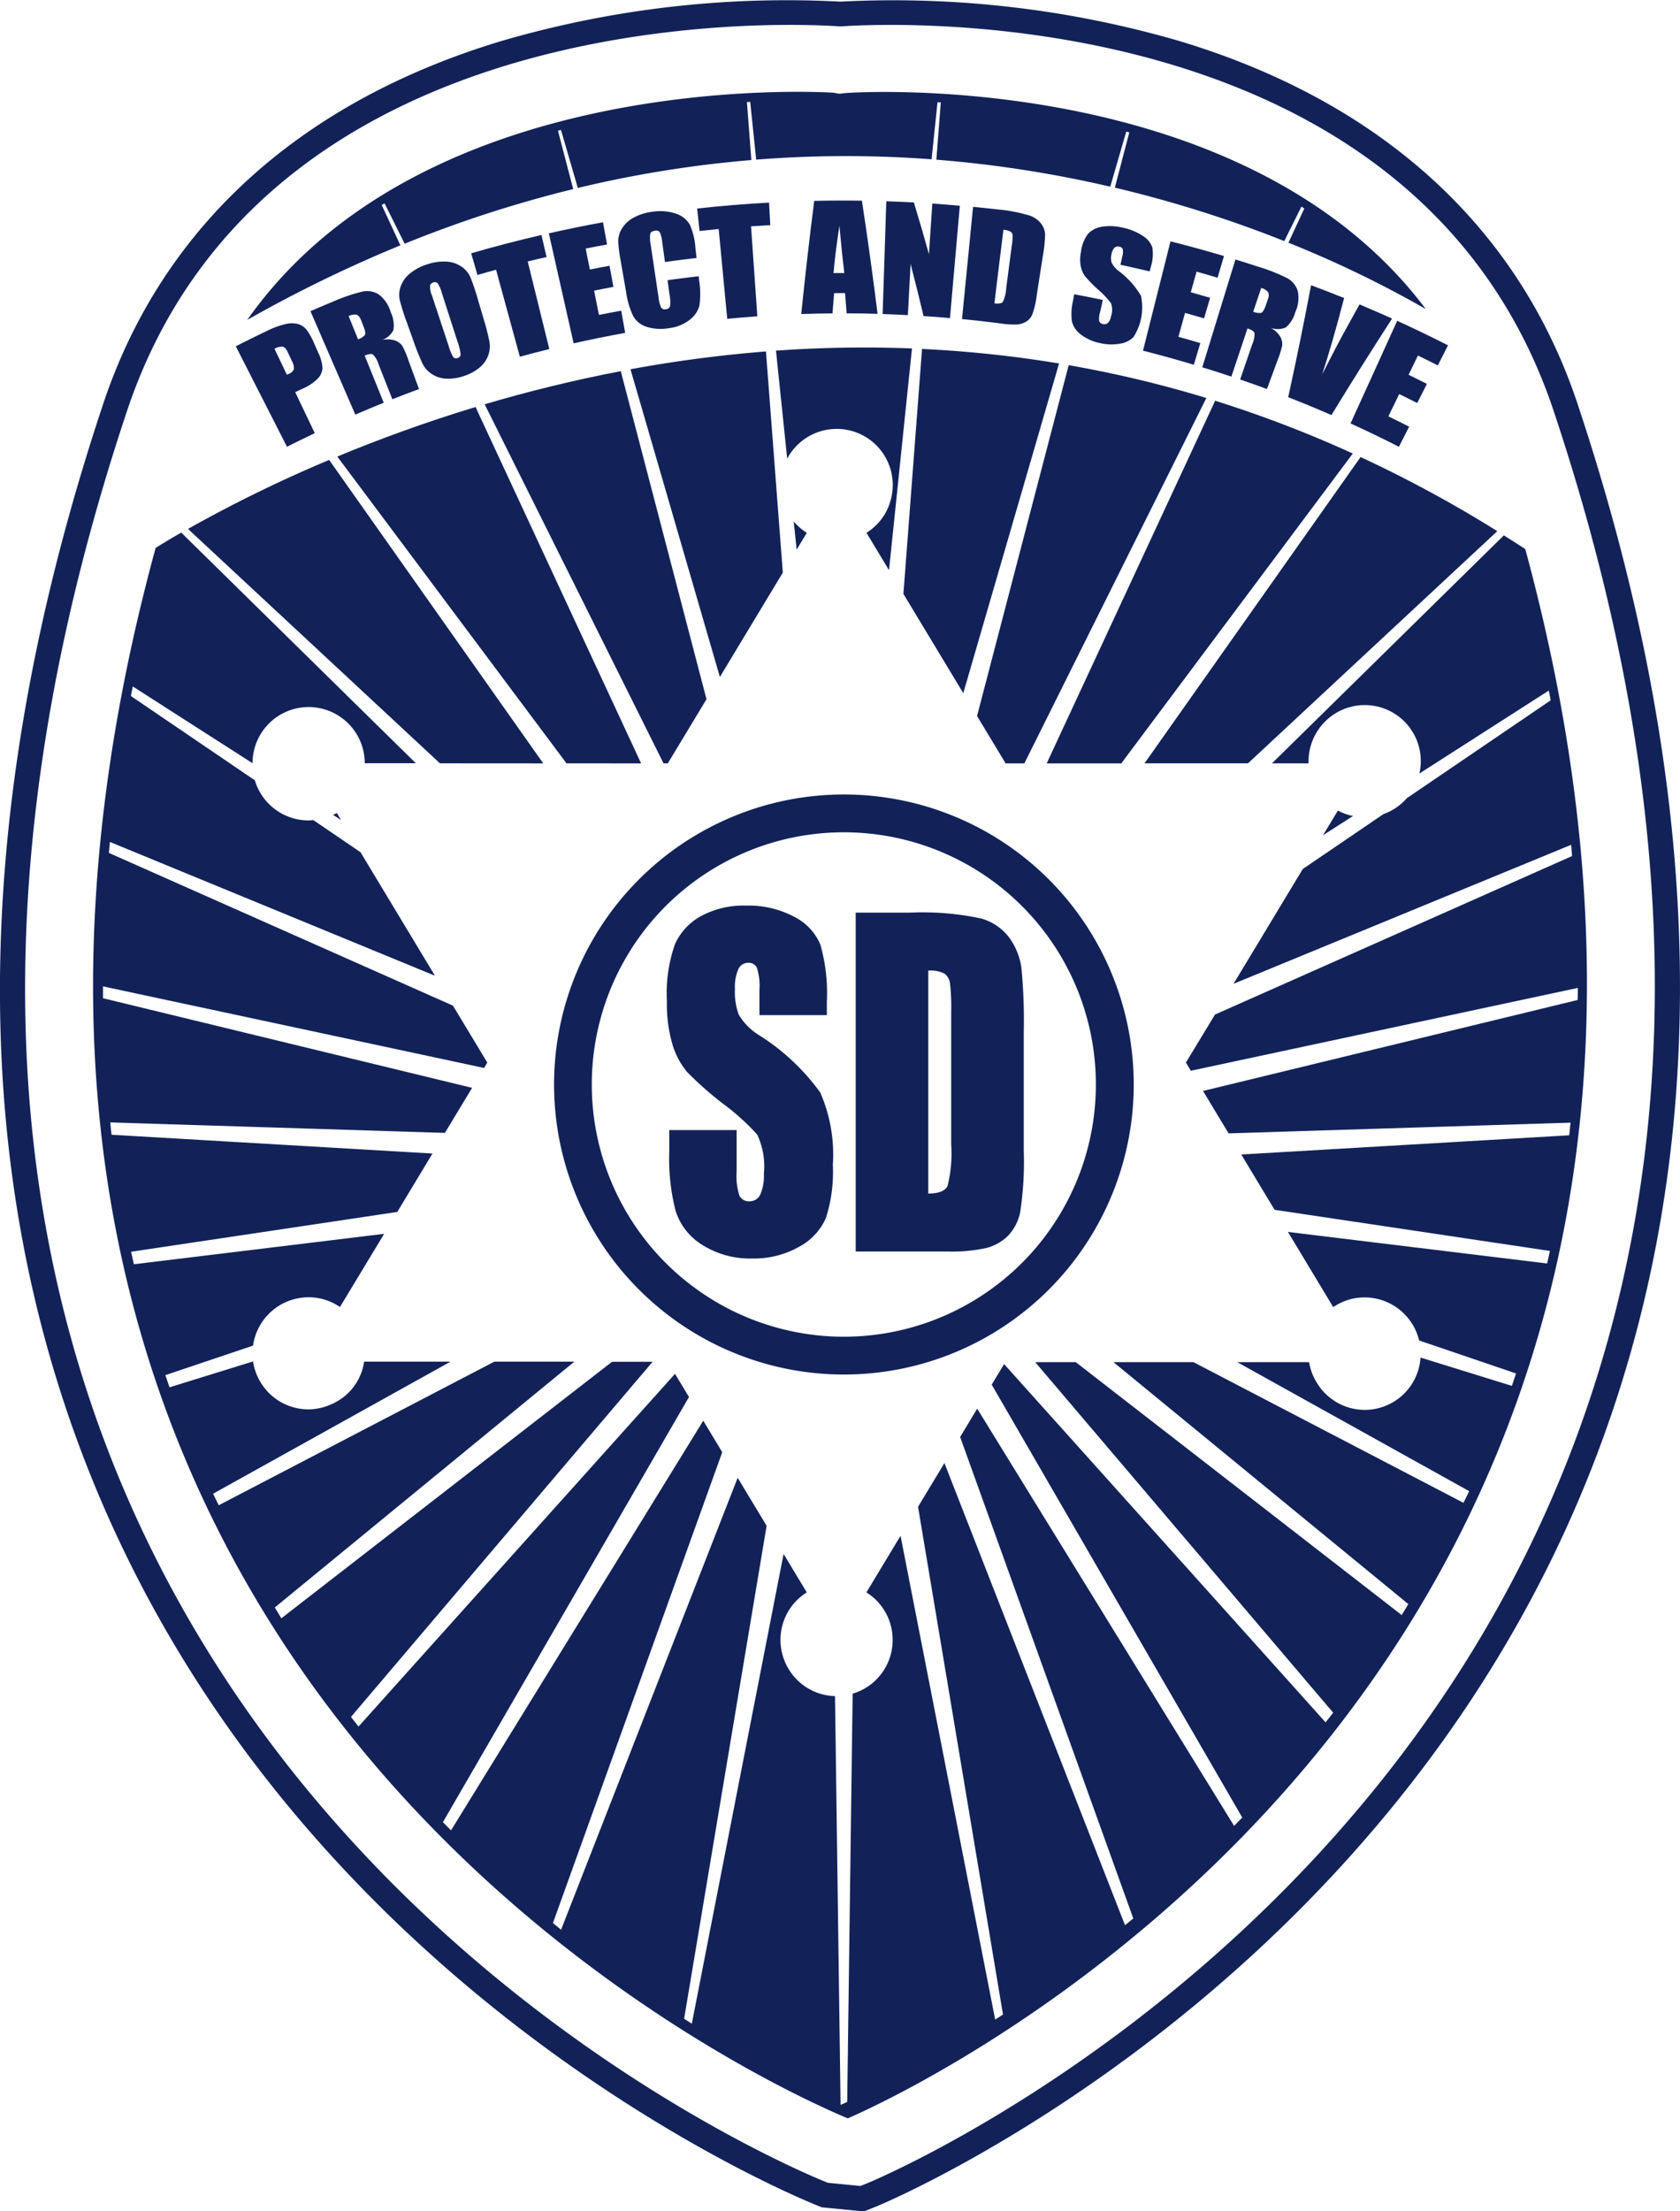 <?xml version="1.0" encoding="UTF-8"?> <svg xmlns="http://www.w3.org/2000/svg" width="76.021" height="99.998" viewBox="0 0 76.021 99.998"><defs><style>.a{fill:#122259;}</style></defs><path class="a" d="M463.9,399.073l1.293,2.143h.847l8.236-16.523a52.387,52.387,0,0,0-6.229-1.485Z" transform="translate(-419.688 -366.695)"></path><path class="a" d="M480.586,375.715q1.157.294,2.3.637l.293-.978q-.494-.149-.991-.286c.1-.36.2-.721.3-1.081.288.081.574.162.86.247q.138-.464.275-.929c-.291-.087-.583-.17-.875-.252.088-.311.174-.621.261-.931.317.088.634.179.95.274q.146-.49.291-.98-1.2-.357-2.42-.665Q481.212,373.244,480.586,375.715Z" transform="translate(-428.864 -359.857)"></path><path class="a" d="M456.513,369.141q-.324-1.174-.682-2.342-.625-.032-1.247-.053-.082,2.548-.166,5.1c.38.012.761.029,1.142.049q.061-1.157.123-2.314.307,1.176.587,2.357c.4.025.8.056,1.195.092q.223-2.541.446-5.08-.622-.057-1.245-.1Q456.59,368,456.513,369.141Z" transform="translate(-414.478 -357.645)"></path><path class="a" d="M490.413,373.449a8.187,8.187,0,0,0-1.348-.534q-.508-.165-1.018-.322-.75,2.439-1.5,4.876.66.2,1.316.422.366-1.09.73-2.181c.187.063.294.134.317.21a1.1,1.1,0,0,1-.1.5q-.275.8-.55,1.6.608.209,1.213.431.233-.629.465-1.262a4.462,4.462,0,0,0,.228-.719.762.762,0,0,0-.069-.347,1.1,1.1,0,0,0-.456-.441.913.913,0,0,0,.685-.016,1.38,1.38,0,0,0,.43-.694,1.512,1.512,0,0,0,.106-.973A1,1,0,0,0,490.413,373.449Zm-.9.95-.091.266c-.073.212-.147.326-.223.345a.723.723,0,0,1-.346-.054q.179-.537.36-1.075a.59.59,0,0,1,.312.186A.391.391,0,0,1,489.509,374.4Z" transform="translate(-432.143 -360.859)"></path><path class="a" d="M435.773,367.149c.036.339.075.678.11,1.016q.433-.047.865-.089.193,2.03.386,4.061c.455-.042.908-.081,1.363-.113q-.141-2.034-.285-4.069.436-.031.871-.054-.028-.511-.056-1.019C437.94,366.941,436.854,367.031,435.773,367.149Z" transform="translate(-404.227 -357.72)"></path><path class="a" d="M429.075,382.638l4.045,13.915,2.848-4.72-.763-10A59.98,59.98,0,0,0,429.075,382.638Z" transform="translate(-400.545 -365.94)"></path><path class="a" d="M496.214,375.181q-.482,2.541-1.035,5.063.983.384,1.956.807,1.344-2.2,2.744-4.363-.735-.33-1.473-.64c-.156.277-.31.556-.462.834q-.561,1.007-1.225,2.326c.3-.928.635-2.075.989-3.448Q496.964,375.46,496.214,375.181Z" transform="translate(-436.887 -362.282)"></path><path class="a" d="M414.417,385.307l8.095,16.238h.192l1.751-2.9-3.878-14.836C418.4,384.225,416.335,384.74,414.417,385.307Z" transform="translate(-392.486 -367.025)"></path><path class="a" d="M445.479,398.892l.133,1.281.459-.76a2.581,2.581,0,0,1-.5-.411C445.538,398.967,445.51,398.929,445.479,398.892Z" transform="translate(-409.563 -375.318)"></path><path class="a" d="M429.5,368.629a.21.21,0,0,1,.22.065,1.4,1.4,0,0,1,.114.471c.041.293.082.586.122.879q.714-.1,1.43-.182c-.018-.16-.036-.321-.054-.481a3.074,3.074,0,0,0-.253-1.031,1.124,1.124,0,0,0-.625-.493,2.26,2.26,0,0,0-1.111-.079,2.289,2.289,0,0,0-.831.274,1.374,1.374,0,0,0-.511.492,1.072,1.072,0,0,0-.159.565,5.856,5.856,0,0,0,.1.823q.128.733.256,1.468a3.67,3.67,0,0,0,.319,1.085,1.064,1.064,0,0,0,.61.49,2.172,2.172,0,0,0,1.014.059,1.873,1.873,0,0,0,.933-.377,1.2,1.2,0,0,0,.441-.639,3.78,3.78,0,0,0-.012-1.13c-.007-.064-.015-.131-.022-.2q-.706.079-1.409.178c.03.212.058.423.088.634a1.755,1.755,0,0,1,.026.536.2.2,0,0,1-.185.141.2.2,0,0,1-.222-.082,1.582,1.582,0,0,1-.117-.474q-.174-1.17-.349-2.342a1.622,1.622,0,0,1-.025-.505C429.308,368.695,429.379,368.646,429.5,368.629Z" transform="translate(-399.866 -358.195)"></path><path class="a" d="M423.319,368.855q-1.229.224-2.451.5l1.122,4.975q1.163-.263,2.333-.472c-.059-.336-.121-.67-.18-1.005-.337.06-.674.125-1.008.192-.073-.366-.147-.734-.219-1.1.29-.059.583-.115.874-.169-.058-.317-.117-.635-.175-.954-.3.054-.594.112-.889.171q-.1-.475-.19-.949c.321-.065.644-.126.966-.184Q423.411,369.357,423.319,368.855Z" transform="translate(-396.033 -358.804)"></path><path class="a" d="M416.243,370.133q-1.6.37-3.18.828c.094.326.189.651.284.98.28-.082.561-.16.842-.237q.539,1.966,1.076,3.935.667-.183,1.334-.347-.49-1.981-.978-3.961c.285-.071.569-.138.853-.2Z" transform="translate(-391.742 -359.507)"></path><path class="a" d="M400.662,377.529a1.378,1.378,0,0,0-.124-.808,1.5,1.5,0,0,0-.552-.808.984.984,0,0,0-.708-.127,8,8,0,0,0-1.379.471c-.332.136-.661.277-.992.42q1.016,2.339,2.031,4.678.641-.278,1.285-.538-.431-1.067-.863-2.132c.185-.075.312-.091.379-.047a1.092,1.092,0,0,1,.253.445q.31.79.622,1.577.6-.239,1.206-.46l-.466-1.263a4.211,4.211,0,0,0-.295-.7.752.752,0,0,0-.276-.217,1.11,1.11,0,0,0-.635-.04A.912.912,0,0,0,400.662,377.529Zm-1.3.235a.721.721,0,0,1-.3.186c-.144-.35-.285-.7-.427-1.051a.592.592,0,0,1,.36-.063c.079.023.149.109.208.26q.053.13.1.261C399.391,377.565,399.409,377.7,399.363,377.764Z" transform="translate(-382.859 -362.605)"></path><path class="a" d="M448.216,370.859c.025.3.049.611.072.917q.7,0,1.4.022-.319-2.562-.709-5.117-1.08-.016-2.158.009-.326,2.555-.587,5.117c.47-.015.942-.026,1.413-.029.024-.307.05-.611.076-.918Zm-.256-3.047q.116,1.276.222,2.142l-.486,0C447.729,369.5,447.814,368.79,447.96,367.812Z" transform="translate(-409.977 -357.606)"></path><path class="a" d="M456.5,392.658l2.709,4.488,4.334-14.908a53.317,53.317,0,0,0-6.2-.657Z" transform="translate(-415.62 -365.801)"></path><path class="a" d="M464.856,372.631a.985.985,0,0,0,.433-.121.7.7,0,0,0,.288-.323,4.069,4.069,0,0,0,.208-.9c.091-.59.183-1.177.275-1.765a6.047,6.047,0,0,0,.1-.968.872.872,0,0,0-.176-.481,1.126,1.126,0,0,0-.53-.371,7.064,7.064,0,0,0-1.442-.275c-.371-.043-.741-.082-1.112-.118q-.247,2.538-.5,5.076.858.083,1.715.194A4.121,4.121,0,0,0,464.856,372.631Zm-.2-3.6q-.128.983-.257,1.965a1.6,1.6,0,0,1-.151.612c-.054.07-.182.091-.381.067q.2-1.666.409-3.329a.782.782,0,0,1,.32.086.207.207,0,0,1,.092.156A2.377,2.377,0,0,1,464.66,369.028Z" transform="translate(-418.869 -357.956)"></path><path class="a" d="M444.206,386.462a2.537,2.537,0,0,1,4.707,1.783c-.013.054-.028.107-.044.159a2.428,2.428,0,0,1-.575,1,2.6,2.6,0,0,1-.5.411l1.019,1.689,1.04-10.026a55.989,55.989,0,0,0-6.154.1Z" transform="translate(-408.585 -365.721)"></path><path class="a" d="M474.81,372.582c-.431-.089-.862-.175-1.294-.255-.019.109-.04.218-.061.329a2.562,2.562,0,0,0-.042.893,1.038,1.038,0,0,0,.407.6,2.124,2.124,0,0,0,.881.389,2.2,2.2,0,0,0,.9.021,1.046,1.046,0,0,0,.6-.3,2.486,2.486,0,0,0,.337-1.861,3.816,3.816,0,0,0-.993-1.112,1.1,1.1,0,0,1-.337-.392.755.755,0,0,1,0-.391.526.526,0,0,1,.128-.277.234.234,0,0,1,.218-.053.2.2,0,0,1,.157.108.675.675,0,0,1-.02.34l-.081.371c.444.1.884.2,1.325.3.015-.066.031-.131.048-.2a1.99,1.99,0,0,0,.072-.869.991.991,0,0,0-.432-.534,2.548,2.548,0,0,0-.938-.379,2.349,2.349,0,0,0-.924-.035,1.085,1.085,0,0,0-.615.314,1.662,1.662,0,0,0-.321.811,1.641,1.641,0,0,0-.009.678,1.11,1.11,0,0,0,.208.456,7.318,7.318,0,0,0,.6.606,3.812,3.812,0,0,1,.557.591.91.91,0,0,1,0,.6.559.559,0,0,1-.132.285.23.23,0,0,1-.224.059.219.219,0,0,1-.173-.12.81.81,0,0,1,.023-.373C474.725,372.988,474.767,372.786,474.81,372.582Z" transform="translate(-424.908 -359.02)"></path><path class="a" d="M434.508,452.559a13.115,13.115,0,1,0-13.115-13.115A13.115,13.115,0,0,0,434.508,452.559Zm0-24.52A11.405,11.405,0,1,1,423.1,439.444,11.405,11.405,0,0,1,434.508,428.039Z" transform="translate(-396.321 -390.402)"></path><path class="a" d="M392.98,383.978q-.442-.927-.885-1.853c.117-.057.234-.112.352-.167a2.189,2.189,0,0,0,.651-.432.745.745,0,0,0,.23-.481,1.742,1.742,0,0,0-.188-.7c-.059-.135-.12-.27-.18-.406a3.032,3.032,0,0,0-.339-.622.8.8,0,0,0-.366-.264,1.1,1.1,0,0,0-.559-.016,3.844,3.844,0,0,0-.906.33q-.694.332-1.384.682l2.316,4.544Q392.347,384.28,392.98,383.978Zm-1.823-3.814a.632.632,0,0,1,.383-.094q.119.031.229.268c.059.127.118.252.177.38a.618.618,0,0,1,.087.372.372.372,0,0,1-.217.2l-.1.044C391.531,380.945,391.343,380.553,391.157,380.164Z" transform="translate(-378.736 -364.39)"></path><path class="a" d="M439.87,400.78c-.323-.213-.647-.416-.97-.62l-10.492,10.309h1.654c0-.022,0-.042,0-.063s0-.022,0-.032a2.515,2.515,0,0,1,.093-.67c.013-.05.028-.1.045-.147a2.549,2.549,0,0,1,1.113-1.368q.091-.054.186-.1a2.534,2.534,0,0,1,3.579,2.841l5.856-3.752c.005.03.012.06.018.089.017.088.034.175.05.262.006.031.01.061.016.091l-6.51,4.426a2.54,2.54,0,0,1-1.055.718l-3.652,2.483-3.133,5.191,15.278-6.285c0,.029.006.059.009.088.011.111.016.22.026.33,0,.03,0,.06.007.09l-16.159,7.168L424.513,424l.223.37,17.512-3.746c0,.029,0,.058,0,.087,0,.124,0,.248-.006.372,0,.029,0,.058,0,.087l-16.954,4.114,1.157,1.918,15.471-.484c0,.028,0,.057-.008.085-.014.131-.025.265-.04.4,0,.029-.009.057-.012.086l-14.837.869,1.506,2.5,12.459,1.861-.017.083c-.03.135-.059.27-.09.4-.006.028-.014.055-.02.083l-11.726-1.426,2.048,3.4a2.582,2.582,0,0,1,.329-.19,2.509,2.509,0,0,1,1.093-.249,2.543,2.543,0,0,1,2.466,1.947l4.386,1.492-.027.08q-.068.2-.136.4l-.027.081-4.134-1.281a2.528,2.528,0,0,1-4.665,1.181,2.516,2.516,0,0,1-.375-.973h-3.253l10.493,5.833c-.012.026-.022.051-.035.077-.059.126-.123.25-.183.376l-.037.076-12.219-6.362h-3.621l13.345,10.942-.045.074c-.071.116-.14.233-.212.348l-.044.073-14.75-11.437h-1.835L431.178,453.4l-.053.067c-.079.1-.16.2-.239.3l-.054.068-14.546-16.2-.561.929,11.338,19.577-.061.062-.248.252-.061.062-11.624-18.866-.772,1.28,7.835,21.773-.07.057-.236.193-.068.056-8.172-20.9-1.194,1.979,3.844,22.959-.077.05-.2.129-.077.049L411.6,445.4l-1.545,2.56a2.522,2.522,0,0,1,1.188,2.133c0,.006,0,.013,0,.019a2.532,2.532,0,0,1-.581,1.615,2.565,2.565,0,0,1-.344.344,2.528,2.528,0,0,1-.885.466L409.186,471l-.085.039-.129.058-.085.039-.252-18.487a2.51,2.51,0,0,1-1.707-.727l-.016-.015a2.551,2.551,0,0,1-.565-2.741,2.479,2.479,0,0,1,.136-.286,2.526,2.526,0,0,1,.874-.921l-1.049-1.738-4.153,21.241-.077-.049-.194-.124-.077-.049,3.733-22.293-.55-.911-.76-1.26-7.991,20.437-.069-.057-.231-.189-.068-.056,7.661-21.292-.859-1.424-11.414,18.526-.061-.063c-.082-.082-.163-.164-.244-.247l-.061-.062,11.134-19.226-.632-1.047-14.322,15.95-.053-.067-.235-.3-.054-.068,13.65-16.061h-1.835l-14.964,11.6-.045-.073c-.071-.113-.138-.228-.208-.342l-.045-.073,13.555-11.116h-3.621l-12.471,6.493-.037-.076c-.059-.123-.122-.245-.181-.369-.012-.025-.025-.05-.037-.076l10.745-5.973h-3.91a2.481,2.481,0,0,1-1.424,1.9,2.585,2.585,0,0,1-1.089.258,2.532,2.532,0,0,1-1.8-.746,2.566,2.566,0,0,1-.2-.23,2.558,2.558,0,0,1-.514-1.192l-3.78,1.171c-.009-.027-.018-.054-.027-.081-.045-.13-.089-.26-.133-.39l-.027-.08L382.3,436.8a2.539,2.539,0,0,1,2.512-2.186,2.509,2.509,0,0,1,1.094.249,2.574,2.574,0,0,1,.328.19l2-3.309-11.324,1.377c-.006-.027-.013-.055-.02-.083-.03-.131-.06-.263-.09-.4-.006-.027-.011-.055-.017-.083l12.044-1.8,1.593-2.641-14.521-.85c0-.029-.008-.057-.012-.086-.015-.128-.025-.258-.039-.387,0-.028,0-.057-.008-.085l15.143.474,1.229-2.037-16.7-4.052c0-.029,0-.058,0-.087,0-.121,0-.242,0-.363,0-.029,0-.058,0-.086l17.244,3.689L392.9,424l-1.553-2.574-15.567-6.906c0-.03,0-.059.007-.089.01-.107.018-.213.029-.319,0-.029.007-.059.01-.088l14.707,6.05-3.371-5.588-2.131-1.449c-.072.006-.143.014-.215.014a2.534,2.534,0,0,1-1.615-.581c-.063-.052-.123-.107-.181-.164a2.539,2.539,0,0,1-.638-1.07l-5.61-3.813c.005-.03.013-.06.018-.09.016-.083.035-.168.051-.251.006-.03.013-.06.018-.09l5.418,3.471a2.539,2.539,0,0,1,5.078,0h2.311l-10.615-10.429c-.5.287-.89.525-1.158.692-13.84,50.717,27.34,69.348,31.3,71.01h.038C413.044,470.07,453.487,450.909,439.87,400.78Z" transform="translate(-370.85 -375.95)"></path><path class="a" d="M400.676,406.448l-9.687-13.723a61.7,61.7,0,0,0-6.388,3.12l11.4,10.6Z" transform="translate(-376.094 -371.927)"></path><path class="a" d="M501.442,383.4q1.1.5,2.19,1.055.23-.454.463-.909c-.312-.159-.626-.314-.94-.467q.246-.5.49-1.009.409.2.816.406l.437-.866c-.275-.14-.552-.278-.828-.412.14-.29.281-.579.422-.869q.452.218.9.447c.152-.3.307-.606.461-.909-.76-.386-1.529-.756-2.3-1.108Q502.5,381.085,501.442,383.4Z" transform="translate(-440.33 -364.251)"></path><path class="a" d="M408.619,373.011a1.335,1.335,0,0,0-.685-.211,2.349,2.349,0,0,0-.841.127,2.3,2.3,0,0,0-.772.408,1.326,1.326,0,0,0-.419.575,1.127,1.127,0,0,0-.046.636,9.966,9.966,0,0,0,.33,1.039l.294.821a10.69,10.69,0,0,0,.411,1.024,1.186,1.186,0,0,0,.43.466,1.3,1.3,0,0,0,.652.2,2.158,2.158,0,0,0,.771-.116,2.127,2.127,0,0,0,.707-.374,1.3,1.3,0,0,0,.4-.546,1.194,1.194,0,0,0,.063-.629,10.48,10.48,0,0,0-.271-1.055c-.081-.279-.165-.558-.246-.837a9.716,9.716,0,0,0-.353-1.046A1.123,1.123,0,0,0,408.619,373.011Zm-.146,4.149a.168.168,0,0,1-.2-.042,2.215,2.215,0,0,1-.208-.509q-.376-1.131-.748-2.261a1.042,1.042,0,0,1-.091-.47.213.213,0,0,1,.145-.132.175.175,0,0,1,.2.038,1.4,1.4,0,0,1,.182.42q.359,1.115.719,2.23a2.415,2.415,0,0,1,.136.556A.174.174,0,0,1,408.473,377.16Z" transform="translate(-387.765 -360.972)"></path><path class="a" d="M399.541,428.508l-.193-.32c-.056.032-.115.058-.173.085Z" transform="translate(-384.106 -391.424)"></path><path class="a" d="M437.083,364.77h0c-2.668-7.991-8.914-13.664-18.065-16.4a46.39,46.39,0,0,0-15.284-1.765,46.073,46.073,0,0,0-15.282,1.764c-9.154,2.741-15.4,8.414-18.069,16.405-19.948,59.785,30.217,80.655,32.361,81.514l.149.06,1.91.185.553-.221C405.878,446.1,457.115,424.809,437.083,364.77ZM404.94,445.263l-.3.119-1.477-.144c-2.106-.843-51.328-21.323-31.713-80.112,6.144-18.412,29.293-17.611,32.282-17.4,3-.208,26.136-1.015,32.282,17.4C455.71,424.155,405.45,445.059,404.94,445.263Z" transform="translate(-365.706 -346.531)"></path><path class="a" d="M499.353,427.947l-.672,1.114,1.357-.869a2.575,2.575,0,0,1-.359-.1A2.531,2.531,0,0,1,499.353,427.947Z" transform="translate(-438.813 -391.292)"></path><path class="a" d="M396.648,360.875l.127-.078.91,1.826a55.094,55.094,0,0,1,7.627-2.47l-.69-2.641.136-.036.763,2.626a52.061,52.061,0,0,1,7.852-1.262l-.2-2.623.148-.008.271,2.612a51.818,51.818,0,0,1,7.937-.015l.268-2.58.148.008-.2,2.589a53.392,53.392,0,0,1,7.869,1.221l.724-2.492.138.036-.655,2.5a55.029,55.029,0,0,1,7.667,2.416l.777-1.56c.045.028.086.058.13.086l-.719,1.548a49.592,49.592,0,0,1,6.216,3c-8.271-11-26.079-9.793-26.281-9.766l-.248.029-.283-.048c-.106,0-18.41-1.24-26.516,10.274a61.035,61.035,0,0,1,6.928-3.37Z" transform="translate(-379.374 -351.602)"></path><path class="a" d="M457.612,453.364a2.164,2.164,0,0,0,.983-.548,2.187,2.187,0,0,0,.559-1.089,15.162,15.162,0,0,0,.159-2.759V443.6a24.837,24.837,0,0,0-.108-2.92,3.029,3.029,0,0,0-.546-1.348,2.4,2.4,0,0,0-1.275-.87,12.64,12.64,0,0,0-3.219-.265h-2.457v15.324h4.143A7.331,7.331,0,0,0,457.612,453.364Zm-2.62-2.465V440.819a1.374,1.374,0,0,1,.733.136.648.648,0,0,1,.25.431,9.785,9.785,0,0,1,.054,1.334v5.953a6.059,6.059,0,0,1-.164,1.88C455.756,450.783,455.465,450.9,454.992,450.9Z" transform="translate(-412.987 -396.927)"></path><path class="a" d="M413.353,403.526l-7.492-16.116c-2.313.7-4.411,1.475-6.257,2.24l10.374,13.875Z" transform="translate(-384.342 -369.005)"></path><path class="a" d="M433.673,445.024a15.832,15.832,0,0,0,1.623,1.429,10.194,10.194,0,0,1,1.537,1.391,3.373,3.373,0,0,1,.3,1.77,2.111,2.111,0,0,1-.159.928.52.52,0,0,1-.488.313.469.469,0,0,1-.457-.247,2.92,2.92,0,0,1-.129-1.107v-1.865h-3.049v1a9.465,9.465,0,0,0,.289,2.659,2.8,2.8,0,0,0,1.22,1.542,4.044,4.044,0,0,0,2.251.606,4.134,4.134,0,0,0,2.107-.525,2.719,2.719,0,0,0,1.22-1.3,6.843,6.843,0,0,0,.316-2.414,7,7,0,0,0-.569-3.265,9.937,9.937,0,0,0-2.763-2.591,2.7,2.7,0,0,1-.928-.936,3,3,0,0,1-.171-1.156,2,2,0,0,1,.152-.891.484.484,0,0,1,.449-.294.407.407,0,0,1,.39.218,2.649,2.649,0,0,1,.118,1.012v1.136h3.05v-.6a8.018,8.018,0,0,0-.293-2.588,2.5,2.5,0,0,0-1.194-1.264,4.405,4.405,0,0,0-2.18-.5,4.049,4.049,0,0,0-2,.46,2.726,2.726,0,0,0-1.2,1.273,6.614,6.614,0,0,0-.37,2.574,6.486,6.486,0,0,0,.261,2.007A3.5,3.5,0,0,0,433.673,445.024Z" transform="translate(-402.567 -396.533)"></path><path class="a" d="M485.422,406.291l11.282-10.5a57.089,57.089,0,0,0-6.187-3.351l-9.776,13.849h4.681Z" transform="translate(-428.95 -371.772)"></path><path class="a" d="M478.527,386.782l-7.623,16.4h3.375l10.476-14.013A53.625,53.625,0,0,0,478.527,386.782Z" transform="translate(-423.541 -368.66)"></path></svg> 
